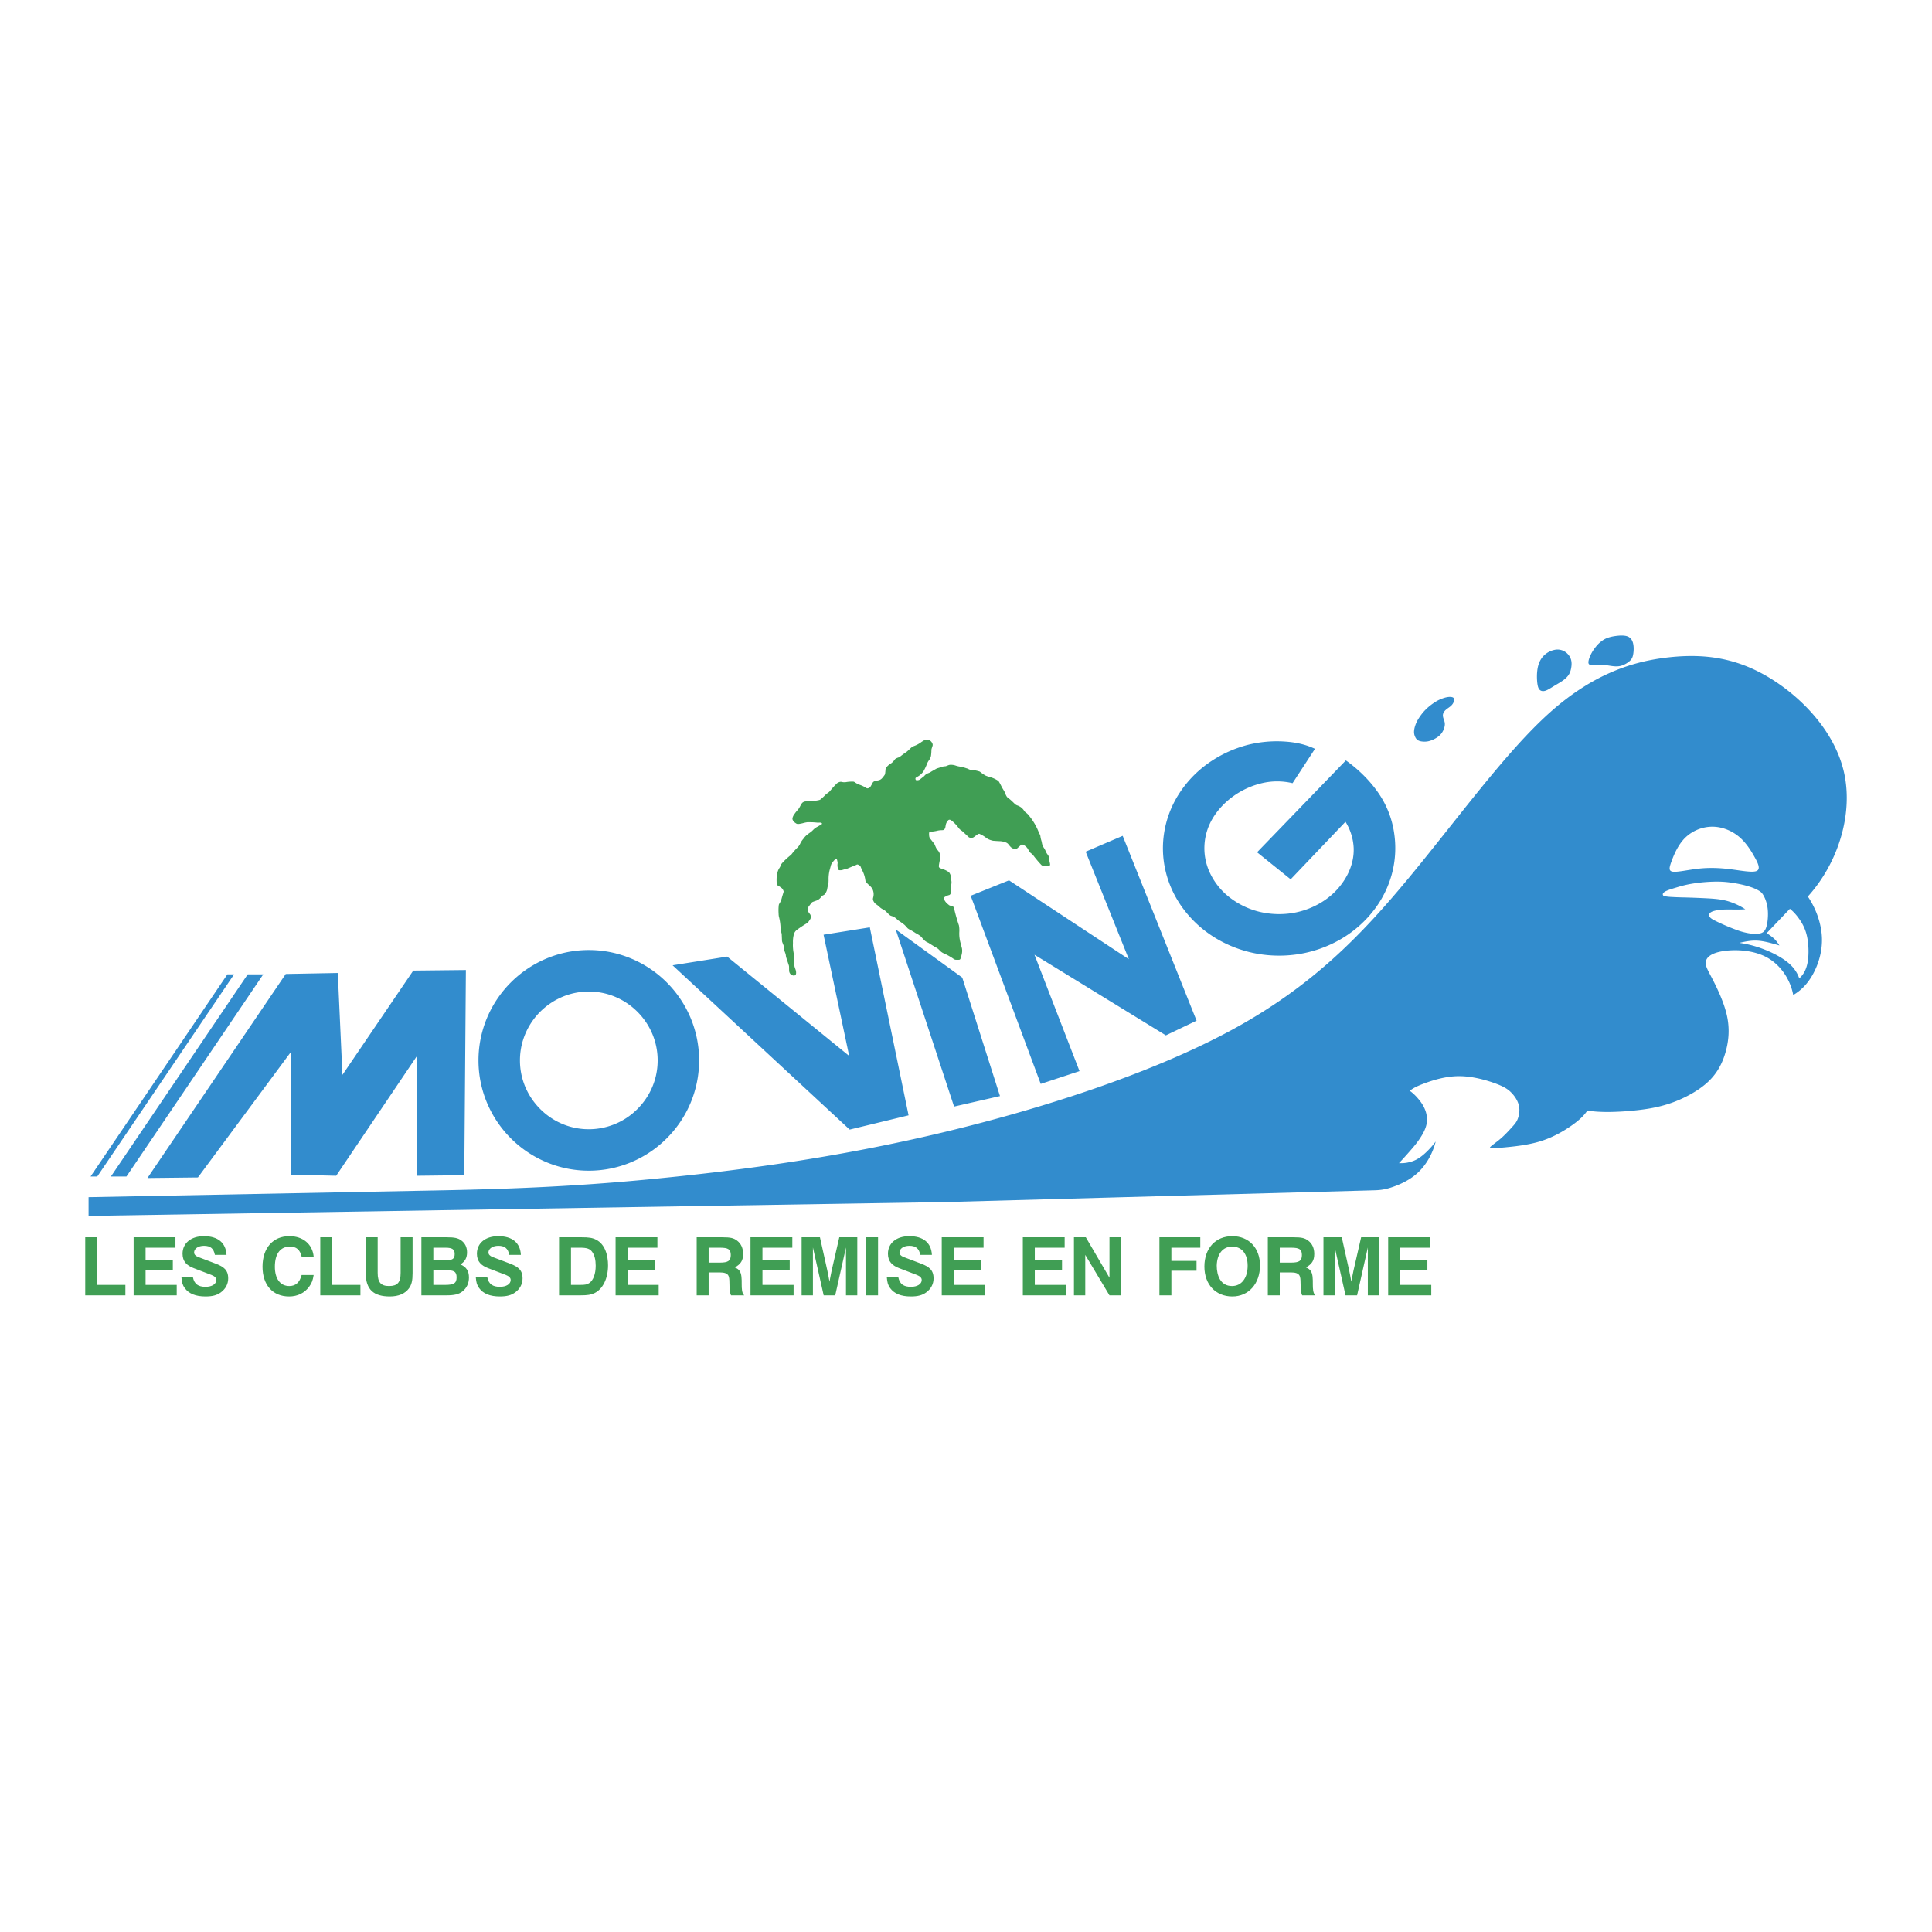 <svg xmlns="http://www.w3.org/2000/svg" width="2500" height="2500" viewBox="0 0 192.756 192.756"><g fill-rule="evenodd" clip-rule="evenodd"><path fill="#fff" d="M0 0h192.756v192.756H0V0z"/><path d="M92.505 76.168a5.473 5.473 0 0 1-.366.779 1.7 1.7 0 0 1-.655.573.573.573 0 0 0-.122.086.084.084 0 0 0-.026.053.326.326 0 0 0 .006.088.185.185 0 0 0 .026.061.08.08 0 0 0 .038.029l.048.01a.966.966 0 0 0 .142-.008.464.464 0 0 0 .144-.047c.062-.04.121-.085.176-.132.058-.046.117-.091.177-.135a.948.948 0 0 0 .161-.149c.029-.032.06-.062.092-.09a.485.485 0 0 1 .075-.053 1.16 1.16 0 0 1 .214-.101l.077-.029c.068-.033.134-.072.197-.116.173-.102.349-.202.525-.301a.218.218 0 0 1 .047-.021 1.31 1.31 0 0 1 .107-.031l.479-.15a.774.774 0 0 1 .185-.028l.086-.008c.009-.001.019-.002.028-.005.07-.025.139-.052.208-.08.051-.02.104-.037.157-.049a.359.359 0 0 1 .098-.01 1.48 1.48 0 0 1 .54.086c.162.052.33.088.5.108.171.037.341.083.508.139l.155.048.065.034c.05.025.102.047.154.067a.255.255 0 0 0 .067.018 3.666 3.666 0 0 1 .906.168.253.253 0 0 1 .051.028 4 4 0 0 0 .555.379c.178.076.361.137.551.182a2.92 2.92 0 0 1 .703.338c.014.01.027.023.039.036.02.024.037.049.055.076.102.179.197.36.285.546l.236.39c.047.096.088.194.125.293.029.073.064.143.105.21a.412.412 0 0 0 .094.114l.061.044c.213.167.414.349.605.542.055.049.109.097.168.142a.312.312 0 0 0 .035.02c.035.016.072.033.109.047.17.059.324.149.461.267.088.086.166.182.232.286l.045.062c.035.035.072.067.111.098.143.099.266.223.363.366.385.477.695 1.011.918 1.583.041.093.086.185.135.274a.23.23 0 0 1 .018.05.82.82 0 0 1 .021.11c.02.147.053.293.1.435.023.088.041.176.057.266.033.155.098.303.189.434.086.128.156.267.213.411a1.08 1.08 0 0 0 .114.2l.088.119a.525.525 0 0 1 .086.218c.014.153.037.305.07.454.012.051.023.104.033.155l.012.079a.24.24 0 0 1-.018.106.07.07 0 0 1-.045.041.643.643 0 0 1-.111.019c-.158.016-.32.016-.479 0a.414.414 0 0 1-.125-.034.364.364 0 0 1-.092-.06 11.392 11.392 0 0 1-.809-.959.942.942 0 0 0-.215-.203.874.874 0 0 1-.092-.081.764.764 0 0 1-.061-.077 3.328 3.328 0 0 1-.158-.263 1.01 1.01 0 0 0-.492-.431l-.068-.027a.193.193 0 0 0-.133.032l-.051.053c-.107.099-.215.196-.324.292a.47.47 0 0 1-.074.048.152.152 0 0 1-.051.016.658.658 0 0 1-.551-.217 2.743 2.743 0 0 1-.193-.224l-.045-.06a.641.641 0 0 0-.262-.158 1.77 1.77 0 0 0-.598-.116c-.205-.01-.408-.022-.611-.039a.652.652 0 0 1-.164-.038 1.612 1.612 0 0 1-.508-.217 4.173 4.173 0 0 0-.303-.219 5.102 5.102 0 0 0-.387-.207.145.145 0 0 0-.072-.013.158.158 0 0 0-.074.021 2.183 2.183 0 0 0-.328.228l-.121.084-.062.038a.309.309 0 0 1-.09.02 1.506 1.506 0 0 1-.19 0 .316.316 0 0 1-.154-.05l-.05-.051a36.808 36.808 0 0 1-.539-.503 4.112 4.112 0 0 0-.239-.178.968.968 0 0 1-.2-.214 3.785 3.785 0 0 0-.662-.694 3.215 3.215 0 0 0-.124-.078.233.233 0 0 0-.126-.028.177.177 0 0 0-.104.046.952.952 0 0 0-.233.386c-.021.09-.039.181-.052.272a.548.548 0 0 1-.049.163.354.354 0 0 1-.08.112.249.249 0 0 1-.127.059l-.095.005a2.133 2.133 0 0 0-.561.078 4.364 4.364 0 0 1-.358.056c-.083.007-.167.016-.25.025l-.046.012a.076.076 0 0 0-.049.047.356.356 0 0 0-.019.112c-.002.09.002.181.014.271a.444.444 0 0 0 .047.157c.038.063.081.124.129.181.108.135.214.271.317.41.03.041.056.085.075.132.037.099.08.197.126.292a1.5 1.5 0 0 0 .171.246.977.977 0 0 1 .232.484c.019.152.008.307-.029.456a6.845 6.845 0 0 0-.105.589.286.286 0 0 0 .01.12.156.156 0 0 0 .048.074l.07.04c.094.047.193.086.295.115.199.063.388.157.558.279a.387.387 0 0 1 .093.112c.075.119.12.255.129.396.016.146.034.292.056.438a1.1 1.1 0 0 1-.023.319 4.86 4.86 0 0 0-.026.591 1.445 1.445 0 0 1-.02.197l-.018.095a.226.226 0 0 1-.146.149l-.087.022c-.099.035-.195.08-.286.131l-.07.036a.202.202 0 0 0-.077.191l.027.068c.084.18.21.337.367.459l.113.094c.019.015.04.026.061.035.056.021.112.039.169.054l.093.017c.072.02.13.073.157.143a.648.648 0 0 1 .029.088 17.22 17.22 0 0 0 .481 1.691c.036.197.049.397.041.597-.026.405.019.813.135 1.203l.127.496c.035.208.023.421-.033.624l-.06.254a.9.9 0 0 1-.083.194.112.112 0 0 1-.04.038.185.185 0 0 1-.068.021 2.34 2.34 0 0 1-.335-.001.387.387 0 0 1-.213-.082 5.415 5.415 0 0 0-.999-.562c-.159-.074-.3-.18-.415-.313a1.309 1.309 0 0 0-.422-.308c-.217-.13-.43-.264-.641-.402a2.958 2.958 0 0 0-.211-.105 1.187 1.187 0 0 1-.289-.229 2.405 2.405 0 0 1-.196-.22.855.855 0 0 0-.16-.156 2.848 2.848 0 0 0-.45-.277 6.377 6.377 0 0 0-.453-.277 2.28 2.28 0 0 1-.269-.15 1.007 1.007 0 0 1-.066-.048.412.412 0 0 1-.048-.045 2.88 2.88 0 0 0-.302-.323 6.82 6.82 0 0 0-.548-.392 2.16 2.16 0 0 1-.224-.192 1.193 1.193 0 0 0-.465-.274 1.107 1.107 0 0 1-.149-.055.892.892 0 0 1-.171-.135 8.396 8.396 0 0 0-.314-.312 1.26 1.26 0 0 0-.253-.167 1.345 1.345 0 0 1-.363-.259 2.147 2.147 0 0 0-.291-.23.845.845 0 0 1-.322-.396.399.399 0 0 1-.022-.229l.018-.08c.09-.313.044-.649-.127-.927a1.75 1.75 0 0 0-.304-.322 1.837 1.837 0 0 1-.3-.323.3.3 0 0 1-.031-.062.515.515 0 0 1-.022-.096A2.842 2.842 0 0 0 86 86.791a4.19 4.19 0 0 1-.124-.295.338.338 0 0 0-.057-.095.344.344 0 0 0-.089-.071l-.107-.058a.16.16 0 0 0-.023-.01.148.148 0 0 0-.113-.001l-.068.035c-.196.079-.392.159-.586.24-.095.042-.19.083-.287.123a.782.782 0 0 1-.16.048 3.07 3.07 0 0 0-.333.087.743.743 0 0 1-.318.024.222.222 0 0 1-.066-.026.09.09 0 0 1-.035-.037l-.016-.049a1.202 1.202 0 0 1-.057-.498l.01-.109v-.035a2.964 2.964 0 0 0-.053-.262l-.016-.051a.086.086 0 0 0-.098-.05l-.047.016a.475.475 0 0 0-.1.084 2.64 2.64 0 0 0-.308.413.213.213 0 0 0-.025.05.842.842 0 0 0-.03.106l-.114.414a3.75 3.75 0 0 0-.111 1.033 4.301 4.301 0 0 1-.015.301 1.367 1.367 0 0 1-.059.253 3.548 3.548 0 0 0-.068.356 1.288 1.288 0 0 1-.231.48.248.248 0 0 1-.057.055.738.738 0 0 1-.129.071.457.457 0 0 0-.097.059.376.376 0 0 0-.076.083.999.999 0 0 1-.538.397 5.62 5.62 0 0 0-.307.111.314.314 0 0 0-.122.091l-.091.118c-.076.096-.15.195-.222.295a.31.31 0 0 0-.042.101.622.622 0 0 0-.014.149c.003.058.01.116.022.173a.252.252 0 0 0 .032.078c.056.081.113.161.173.238.02.026.035.057.043.089a.64.64 0 0 1 .007.296.308.308 0 0 1-.043.098 5.74 5.74 0 0 1-.169.249.594.594 0 0 1-.157.152c-.345.206-.68.428-1.005.665a.838.838 0 0 0-.298.438 2.93 2.93 0 0 0-.092.86c-.019.359.009.721.082 1.073.038.301.053.604.044.907.004.1.012.201.021.301a.569.569 0 0 0 .037.162c.024.075.049.15.077.225.04.111.058.232.052.35a.312.312 0 0 1-.043.158.186.186 0 0 1-.115.076.34.34 0 0 1-.236-.035 1.062 1.062 0 0 1-.127-.072.275.275 0 0 1-.053-.049.554.554 0 0 1-.119-.293 8.93 8.93 0 0 1-.009-.4.552.552 0 0 0-.031-.184l-.181-.549a10.923 10.923 0 0 1-.078-.237 6.205 6.205 0 0 1-.044-.273 1.58 1.58 0 0 0-.049-.159l-.082-.223a.606.606 0 0 1-.033-.163 3.426 3.426 0 0 0-.031-.288.304.304 0 0 0-.013-.052 1.454 1.454 0 0 0-.041-.11l-.086-.223a.534.534 0 0 1-.035-.162l-.026-.606a.678.678 0 0 0-.033-.183 5.046 5.046 0 0 0-.047-.164 2.54 2.54 0 0 1-.04-.39 5.038 5.038 0 0 0-.165-1.07 1.734 1.734 0 0 1-.027-.288 4.846 4.846 0 0 1 .013-.817.563.563 0 0 1 .018-.091.287.287 0 0 1 .03-.067c.103-.151.181-.317.231-.493.058-.213.121-.426.188-.637l.02-.081a.18.18 0 0 0-.011-.073.895.895 0 0 0-.067-.148.508.508 0 0 0-.149-.166 3.284 3.284 0 0 0-.308-.211l-.07-.036a.234.234 0 0 1-.077-.12l-.009-.094a5.014 5.014 0 0 1 .004-.704 3.74 3.74 0 0 1 .088-.418c.041-.152.108-.296.199-.425a1.038 1.038 0 0 0 .072-.135l.087-.202.009-.017a2.55 2.55 0 0 1 .192-.224c.239-.248.495-.479.765-.692a.622.622 0 0 0 .098-.113 6.28 6.28 0 0 1 .593-.659c.102-.112.185-.24.247-.377.076-.16.173-.308.289-.442.047-.058.092-.117.136-.177.095-.113.203-.214.323-.3.099-.077.2-.15.303-.219.095-.078.186-.162.269-.253.128-.122.274-.223.433-.298l.372-.222a.08.08 0 0 0 .039-.058.06.06 0 0 0-.023-.056.28.28 0 0 0-.114-.051l-.078-.005c-.047 0-.095.003-.142.007a1.374 1.374 0 0 1-.193-.012 7.892 7.892 0 0 0-.91-.033 3.06 3.06 0 0 0-.433.092c-.083.022-.166.04-.25.053a.902.902 0 0 1-.343.021.133.133 0 0 1-.044-.014 2.22 2.22 0 0 1-.26-.181.33.33 0 0 1-.052-.06 1.154 1.154 0 0 1-.071-.123.328.328 0 0 1-.022-.231c.041-.146.111-.283.208-.401.099-.143.208-.277.327-.403a2.08 2.08 0 0 0 .241-.386c.036-.067.073-.133.114-.197a.919.919 0 0 1 .058-.081c.009-.013.021-.024.033-.035a.566.566 0 0 1 .292-.127c.27-.023.541-.035.811-.038.144-.021.286-.045.429-.071.062-.011.125-.025.186-.043a.204.204 0 0 0 .061-.03c.175-.136.338-.287.489-.449.089-.085.185-.162.288-.229a1.22 1.22 0 0 0 .264-.263c.188-.228.388-.445.597-.654a.64.64 0 0 1 .188-.124.616.616 0 0 1 .167-.054.355.355 0 0 1 .134.002c.162.045.332.05.495.016.222-.034.446-.048.671-.041a.21.21 0 0 1 .065.014.38.38 0 0 1 .083.042c.169.124.357.219.558.281.214.082.418.185.612.308a.207.207 0 0 0 .094.026.237.237 0 0 0 .105-.02l.066-.028a.41.41 0 0 0 .115-.092l.042-.063a4.22 4.22 0 0 0 .186-.336.383.383 0 0 1 .07-.095.291.291 0 0 1 .085-.058.62.62 0 0 1 .146-.052c.089-.016.179-.033.268-.052a.65.65 0 0 0 .4-.234c.081-.093.157-.191.228-.292a.31.31 0 0 0 .034-.065.499.499 0 0 0 .024-.092c.017-.129.03-.259.039-.389a.431.431 0 0 1 .028-.123.311.311 0 0 1 .056-.092c.12-.157.269-.29.439-.39.043-.026.084-.055.123-.087.093-.08.177-.172.248-.273l.044-.06a.357.357 0 0 1 .116-.088c.069-.038.142-.068.217-.091a.785.785 0 0 0 .208-.111 7.03 7.03 0 0 1 .603-.439 6.1 6.1 0 0 0 .437-.398c.093-.085.201-.152.318-.199a2.81 2.81 0 0 0 .746-.405c.083-.055.167-.107.253-.156a.257.257 0 0 1 .065-.025.498.498 0 0 1 .093-.014l.19-.003a.726.726 0 0 1 .161.015c.03.006.059.019.084.036a.627.627 0 0 1 .263.336.329.329 0 0 1-.004.208l-.069.218-.024.075a.888.888 0 0 0-.016.186 4.659 4.659 0 0 1-.041.5 1.134 1.134 0 0 1-.19.434c-.079.097-.142.21-.191.329z" fill="#409e54"/><path d="M144.244 70.825c.143-.13.322-.233.465-.352.143-.12.25-.257.316-.413s.094-.331-.006-.429c-.1-.098-.324-.12-.572-.085-.25.035-.523.128-.756.228-.23.1-.422.208-.666.375s-.541.396-.807.667c-.268.27-.5.582-.67.85-.17.268-.273.491-.35.722s-.123.467-.119.67c.006.203.062.372.139.514a.679.679 0 0 0 .346.331c.172.072.422.099.652.088.229-.01.439-.058.707-.174.27-.116.596-.301.824-.565.23-.264.363-.606.396-.863.035-.256-.029-.427-.09-.598s-.115-.345-.088-.51c.027-.166.135-.325.279-.456zm12.483-5.059a1.456 1.456 0 0 0-.584-.741 1.398 1.398 0 0 0-1.012-.194 2.136 2.136 0 0 0-1.127.603c-.312.321-.508.748-.598 1.258s-.074 1.102-.025 1.481.129.546.23.646c.102.1.223.133.35.131.129-.001.264-.038.457-.136.191-.098.441-.259.699-.414.256-.154.521-.302.764-.47.24-.167.459-.355.605-.571.148-.215.227-.458.273-.731.048-.272.063-.574-.032-.862zm4.486-2.316c-.424.056-.812.151-1.148.336a3.03 3.03 0 0 0-.838.73 4.03 4.03 0 0 0-.51.785c-.121.246-.199.472-.229.647s-.01.301.096.354c.105.053.299.033.521.021.225-.012.482-.016.719-.002s.453.046.75.093.676.11 1.043.038.725-.282.949-.476c.225-.194.318-.374.373-.672.057-.299.078-.717.006-1.061-.07-.344-.234-.613-.545-.74-.308-.126-.765-.109-1.187-.053zm12.199 19.958c.723.573 1.217 1.347 1.605 2.031.389.685.668 1.279.234 1.461-.432.181-1.578-.05-2.65-.182-1.07-.132-2.066-.165-3.092-.056-1.027.109-2.084.359-2.572.311-.488-.049-.406-.396-.162-1.058s.652-1.637 1.35-2.327a3.917 3.917 0 0 1 2.648-1.108c.967-.017 1.916.355 2.639.928zm6.092 8.268c.299.426.607.959.779 1.732.17.773.203 1.785.074 2.548-.129.764-.42 1.278-.844 1.659-.203-.592-.566-1.125-1.164-1.61-.6-.485-1.434-.925-2.271-1.257a10.9 10.9 0 0 0-2.537-.678c.588-.131 1.174-.262 1.84-.218s1.41.262 2.154.479c-.148-.226-.295-.451-.508-.656-.211-.206-.486-.391-.762-.576l2.314-2.427c.335.264.624.579.925 1.004zm-8.219-3.718c.789 0 1.434.089 1.99.193.559.104 1.031.224 1.408.353.375.128.652.266.836.38.184.115.271.206.375.371.105.166.227.405.324.722.098.315.172.706.172 1.229s-.076 1.175-.262 1.528c-.188.353-.484.406-.775.425-.289.02-.572.005-.885-.047a6.5 6.5 0 0 1-1.043-.272 21.065 21.065 0 0 1-2.211-.934c-.281-.137-.512-.257-.625-.413-.111-.155-.104-.346.117-.483s.656-.22 1.111-.252c.455-.033.932-.015 1.32-.011.391.003.691-.009.994-.028a6.593 6.593 0 0 0-1.697-.796c-.58-.172-1.156-.24-1.957-.289a88.624 88.624 0 0 0-2.52-.098 31.305 31.305 0 0 1-1.33-.053c-.273-.021-.455-.05-.561-.08s-.137-.06-.154-.109c-.049-.116.027-.282.416-.441.213-.09.52-.186.92-.307s.891-.268 1.602-.384a15.833 15.833 0 0 1 2.435-.204zm-.406 9.774c-.477-.922-.766-1.365-.688-1.793.076-.429.52-.841 1.656-1.033s2.967-.164 4.377.583c1.408.747 2.396 2.213 2.688 3.782.799-.463 1.463-1.146 1.992-2.125.529-.977.926-2.247.869-3.619-.059-1.373-.568-2.847-1.404-4.081 2.994-3.299 4.529-8.156 3.625-12.306-.904-4.148-4.25-7.587-7.49-9.538-3.24-1.95-6.377-2.411-9.945-2.028s-7.57 1.611-11.947 5.529c-4.377 3.917-9.129 10.525-13.971 16.384-4.844 5.859-9.777 10.97-17.873 15.337s-19.354 7.99-29.768 10.408c-10.414 2.418-19.985 3.635-28.122 4.418-8.138.787-14.843.996-21.547 1.125l-34.495.668v1.869l85.769-1.389 42.2-1.158c.559-.016 1.119-.01 1.932-.27s1.875-.711 2.723-1.498c.848-.789 1.48-1.914 1.779-3.111-.312.424-.668.814-1.029 1.146s-.727.605-1.168.783a3.484 3.484 0 0 1-1.463.232c.395-.418.777-.848 1.109-1.227s.613-.709.906-1.135c.295-.428.604-.951.721-1.475a2.596 2.596 0 0 0-.133-1.488c-.172-.443-.438-.812-.703-1.121a4.767 4.767 0 0 0-.822-.773c.322-.26.688-.457 1.498-.756s2.064-.699 3.381-.705c1.316-.008 2.695.379 3.592.703s1.311.586 1.664.949c.355.363.65.828.754 1.307.102.477.01.967-.123 1.307-.133.342-.309.535-.598.854-.291.32-.699.77-1.148 1.15-.451.381-.943.697-1.018.838s.271.107 1.207.023c.936-.086 2.463-.221 3.783-.623s2.434-1.072 3.201-1.617 1.189-.967 1.523-1.457c.648.1 1.305.145 2.141.139.838-.006 1.855-.064 2.939-.189s2.234-.318 3.48-.779c1.244-.461 2.584-1.189 3.508-2.064.924-.877 1.434-1.898 1.736-3 .305-1.1.404-2.279.123-3.568-.282-1.289-.946-2.686-1.421-3.608z" fill="#328ccd"/><path d="M58.745 94.786c1.13 0 2.261.173 3.351.524a11.046 11.046 0 0 1 5.567 4.045 10.958 10.958 0 0 1 2.088 6.438 10.96 10.96 0 0 1-2.088 6.44 11.173 11.173 0 0 1-2.479 2.48 10.99 10.99 0 0 1-3.088 1.564c-1.09.352-2.221.523-3.351.523s-2.261-.172-3.351-.523a11.043 11.043 0 0 1-5.567-4.044c-.687-.947-1.214-1.998-1.565-3.088s-.524-2.221-.524-3.352a10.959 10.959 0 0 1 2.089-6.438 11.073 11.073 0 0 1 5.567-4.045c1.09-.351 2.22-.524 3.351-.524zm-2.084 4.464a6.906 6.906 0 0 0-1.928.979 6.903 6.903 0 0 0-2.532 3.481 6.793 6.793 0 0 0-.325 2.084 6.805 6.805 0 0 0 1.303 4.012 6.99 6.99 0 0 0 1.554 1.555c.593.43 1.248.76 1.928.979a6.839 6.839 0 0 0 6.096-.979 7.01 7.01 0 0 0 1.554-1.555 6.805 6.805 0 0 0 1.303-4.012 6.823 6.823 0 0 0-1.303-4.012 6.98 6.98 0 0 0-1.554-1.553 6.906 6.906 0 0 0-1.928-.979 6.839 6.839 0 0 0-4.168 0zM41.627 117.305v-11.989l-8.085 11.989-4.535-.108v-12.22l-9.262 12.498-5.034.056 13.798-20.357 5.193-.098.462 10.164 7.068-10.404 5.249-.057-.16 20.471-4.694.055zM12.615 117.381l13.651-20.17h-1.551l-13.652 20.17h1.552zM9.704 117.381l13.651-20.17h-.668l-13.652 20.17h.669zM84.772 112.699l5.876-1.424-3.867-18.753-4.614.736 2.554 12.088-12.17-9.905-5.447.867 17.668 16.391zM89.368 92.733l5.82 17.669 4.58-1.047-3.763-11.822-6.637-4.8zM96.845 89.37l3.825-1.538 11.955 7.868-4.307-10.726 3.692-1.582 7.373 18.44-3.065 1.465-13.107-8.042 4.492 11.61-3.869 1.276-6.989-18.771zM137.619 79.258a9.376 9.376 0 0 1 1.461 3.763c.203 1.275.164 2.57-.127 3.832a10.277 10.277 0 0 1-1.631 3.617 11.32 11.32 0 0 1-3.105 2.957c-1.254.808-2.711 1.4-4.25 1.696s-3.164.296-4.703 0-2.996-.888-4.25-1.696a11.32 11.32 0 0 1-3.105-2.957c-1.602-2.267-2.166-4.918-1.752-7.445a10.118 10.118 0 0 1 1.379-3.678 11.053 11.053 0 0 1 2.875-3.101 12.149 12.149 0 0 1 3.982-1.906 11.939 11.939 0 0 1 3.898-.348c1.145.085 2.061.321 2.906.717l-2.238 3.43a6.62 6.62 0 0 0-2.975-.021 8.09 8.09 0 0 0-2.91 1.302c-.877.624-1.607 1.415-2.102 2.257-.494.843-.752 1.736-.801 2.634s.107 1.798.494 2.668a6.682 6.682 0 0 0 1.84 2.415 7.879 7.879 0 0 0 3.09 1.561c1.18.296 2.467.327 3.664.085s2.303-.756 3.188-1.426a6.913 6.913 0 0 0 1.994-2.358c.439-.863.652-1.764.615-2.67a5.39 5.39 0 0 0-.816-2.596l-5.469 5.74-3.352-2.697 8.859-9.167c1.349.954 2.527 2.16 3.341 3.392z" fill="#328ccd"/><path d="M8.504 123.443h1.192v4.752h2.814v1.043H8.504v-5.795zm4.828 0h4.173v1.041h-2.98v1.248h2.718v.977h-2.718v1.486h3.107v1.043h-4.3v-5.795zm4.769 3.983h1.145c.143.707.556.961 1.264.961.636 0 1.073-.277 1.073-.684 0-.207-.159-.373-.485-.5l-1.765-.676c-.684-.262-1.12-.66-1.12-1.439 0-1.057.842-1.756 2.13-1.756 1.398 0 2.193.66 2.257 1.867h-1.16c-.119-.635-.445-.906-1.089-.906-.572 0-.985.287-.985.668 0 .184.135.342.397.445l1.82.691c.715.287 1.184.596 1.184 1.447 0 .557-.254 1.041-.724 1.391-.397.293-.85.414-1.542.414-.977 0-1.661-.279-2.066-.836-.215-.292-.295-.556-.334-1.087zm13.193-2.059h-1.2c-.167-.684-.524-.994-1.168-.994-.962 0-1.502.723-1.502 2.012 0 1.199.541 1.924 1.438 1.924.636 0 1.034-.359 1.232-1.098h1.2c-.087.541-.19.811-.453 1.168-.461.629-1.161.971-1.995.971-1.637 0-2.654-1.145-2.654-2.973 0-1.861 1.041-3.045 2.678-3.045 1.359 0 2.305.795 2.424 2.035zm.66-1.924h1.192v4.752h2.814v1.043h-4.006v-5.795zm8.018 0h1.192v3.576c0 .756-.096 1.152-.358 1.518-.389.533-1.042.812-1.908.812-1.605 0-2.408-.676-2.408-2.33v-3.576h1.192v3.553c0 .938.317 1.312 1.129 1.312.85 0 1.16-.359 1.16-1.312v-3.553h.001zm2.07 0h2.528c.779 0 1.129.078 1.454.316.382.279.573.686.573 1.186 0 .557-.199.906-.66 1.209.588.246.851.658.851 1.303 0 .572-.23 1.057-.644 1.383-.374.295-.811.398-1.622.398h-2.48v-5.795zm1.192 3.276v1.477h1.161c.89 0 1.16-.174 1.16-.746 0-.58-.238-.73-1.144-.73h-1.177v-.001zm0-2.235v1.256h1.192c.723 0 .938-.143.938-.629 0-.461-.238-.627-.906-.627h-1.224zM47.47 127.426h1.145c.143.707.556.961 1.264.961.635 0 1.072-.277 1.072-.684 0-.207-.159-.373-.484-.5l-1.765-.676c-.684-.262-1.121-.66-1.121-1.439 0-1.057.843-1.756 2.13-1.756 1.398 0 2.193.66 2.257 1.867h-1.16c-.119-.635-.445-.906-1.089-.906-.572 0-.986.287-.986.668 0 .184.135.342.397.445l1.82.691c.716.287 1.185.596 1.185 1.447 0 .557-.254 1.041-.723 1.391-.397.293-.851.414-1.542.414-.978 0-1.661-.279-2.066-.836-.215-.292-.295-.556-.334-1.087zm8.305-3.983h2.25c.723 0 1.073.055 1.423.23.938.453 1.216 1.613 1.216 2.566 0 1.32-.516 2.369-1.351 2.775-.35.166-.691.223-1.375.223h-2.162v-5.794h-.001zm1.192 1.041v3.711h.938c.478 0 .668-.039.883-.182.405-.27.644-.914.644-1.732 0-.588-.111-1.041-.342-1.367-.223-.318-.524-.43-1.185-.43h-.938zM61.417 123.443h4.173v1.041h-2.98v1.248h2.718v.977H62.61v1.486h3.107v1.043h-4.3v-5.795zm8.091 0h2.551c.819 0 1.129.07 1.479.334.397.301.604.754.604 1.326 0 .676-.246 1.018-.826 1.352.23.096.357.191.453.318.239.311.231.834.231 1.336 0 .469.016.914.254 1.129h-1.319c-.12-.318-.136-.398-.151-.916 0-.117 0-.229-.008-.332-.008-.684-.04-1.041-.978-1.041h-1.097v2.289h-1.192v-5.795h-.001zm1.193 1.041v1.486h1.136c.811 0 1.073-.184 1.073-.756 0-.564-.246-.73-1.073-.73h-1.136zM74.878 123.443h4.173v1.041h-2.98v1.248h2.719v.977h-2.719v1.486h3.107v1.043h-4.3v-5.795zm5.1 0h1.828l.739 3.322c.08.365.143.738.214 1.105.072-.367.136-.74.215-1.105l.763-3.322h1.796v5.795h-1.129v-4.777l-1.073 4.777h-1.152l-1.073-4.777v4.777h-1.128v-5.795zm6.433 0h1.192v5.795h-1.192v-5.795zm2.067 3.983h1.145c.143.707.557.961 1.264.961.636 0 1.073-.277 1.073-.684 0-.207-.159-.373-.485-.5l-1.764-.676c-.684-.262-1.121-.66-1.121-1.439 0-1.057.842-1.756 2.13-1.756 1.399 0 2.193.66 2.257 1.867h-1.161c-.119-.635-.445-.906-1.089-.906-.572 0-.985.287-.985.668 0 .184.135.342.397.445l1.82.691c.715.287 1.184.596 1.184 1.447 0 .557-.254 1.041-.724 1.391-.397.293-.85.414-1.542.414-.978 0-1.661-.279-2.067-.836-.213-.292-.292-.556-.332-1.087zm5.48-3.983h4.172v1.041h-2.98v1.248h2.719v.977H95.15v1.486h3.107v1.043h-4.299v-5.795zm8.091 0h4.172v1.041h-2.979v1.248h2.717v.977h-2.717v1.486h3.107v1.043h-4.301v-5.795h.001zm5.099 5.795v-5.795h1.184l2.361 4.037v-4.037h1.129v5.795h-1.129l-2.416-4.039v4.039h-1.129zm8.528-5.795h4.078v1.041h-2.885v1.318h2.51v.979h-2.51v2.457h-1.193v-5.795zm4.488 2.926c0-1.83 1.111-3.037 2.789-3.037 1.645 0 2.758 1.176 2.758 2.924 0 1.822-1.137 3.094-2.758 3.094-1.67 0-2.789-1.202-2.789-2.981zm1.231-.103c0 .984.365 2.043 1.527 2.043.945 0 1.557-.797 1.557-2.027 0-1.186-.58-1.908-1.541-1.908-.93-.001-1.51.714-1.543 1.892zM126.49 123.443h2.551c.818 0 1.129.07 1.479.334.398.301.604.754.604 1.326 0 .676-.246 1.018-.826 1.352.23.096.357.191.453.318.238.311.23.834.23 1.336 0 .469.016.914.254 1.129h-1.318c-.119-.318-.135-.398-.15-.916 0-.117 0-.229-.01-.332-.008-.684-.039-1.041-.977-1.041h-1.098v2.289h-1.191v-5.795h-.001zm1.192 1.041v1.486h1.137c.811 0 1.072-.184 1.072-.756 0-.564-.246-.73-1.072-.73h-1.137zM132.041 123.443h1.828l.74 3.322c.08.365.143.738.215 1.105.07-.367.135-.74.215-1.105l.762-3.322h1.797v5.795h-1.129v-4.777l-1.072 4.777h-1.152l-1.074-4.777v4.777h-1.129v-5.795h-.001zm6.457 0h4.174v1.041h-2.98v1.248h2.719v.977h-2.719v1.486h3.107v1.043h-4.301v-5.795z" fill="#409e54"/></g></svg>